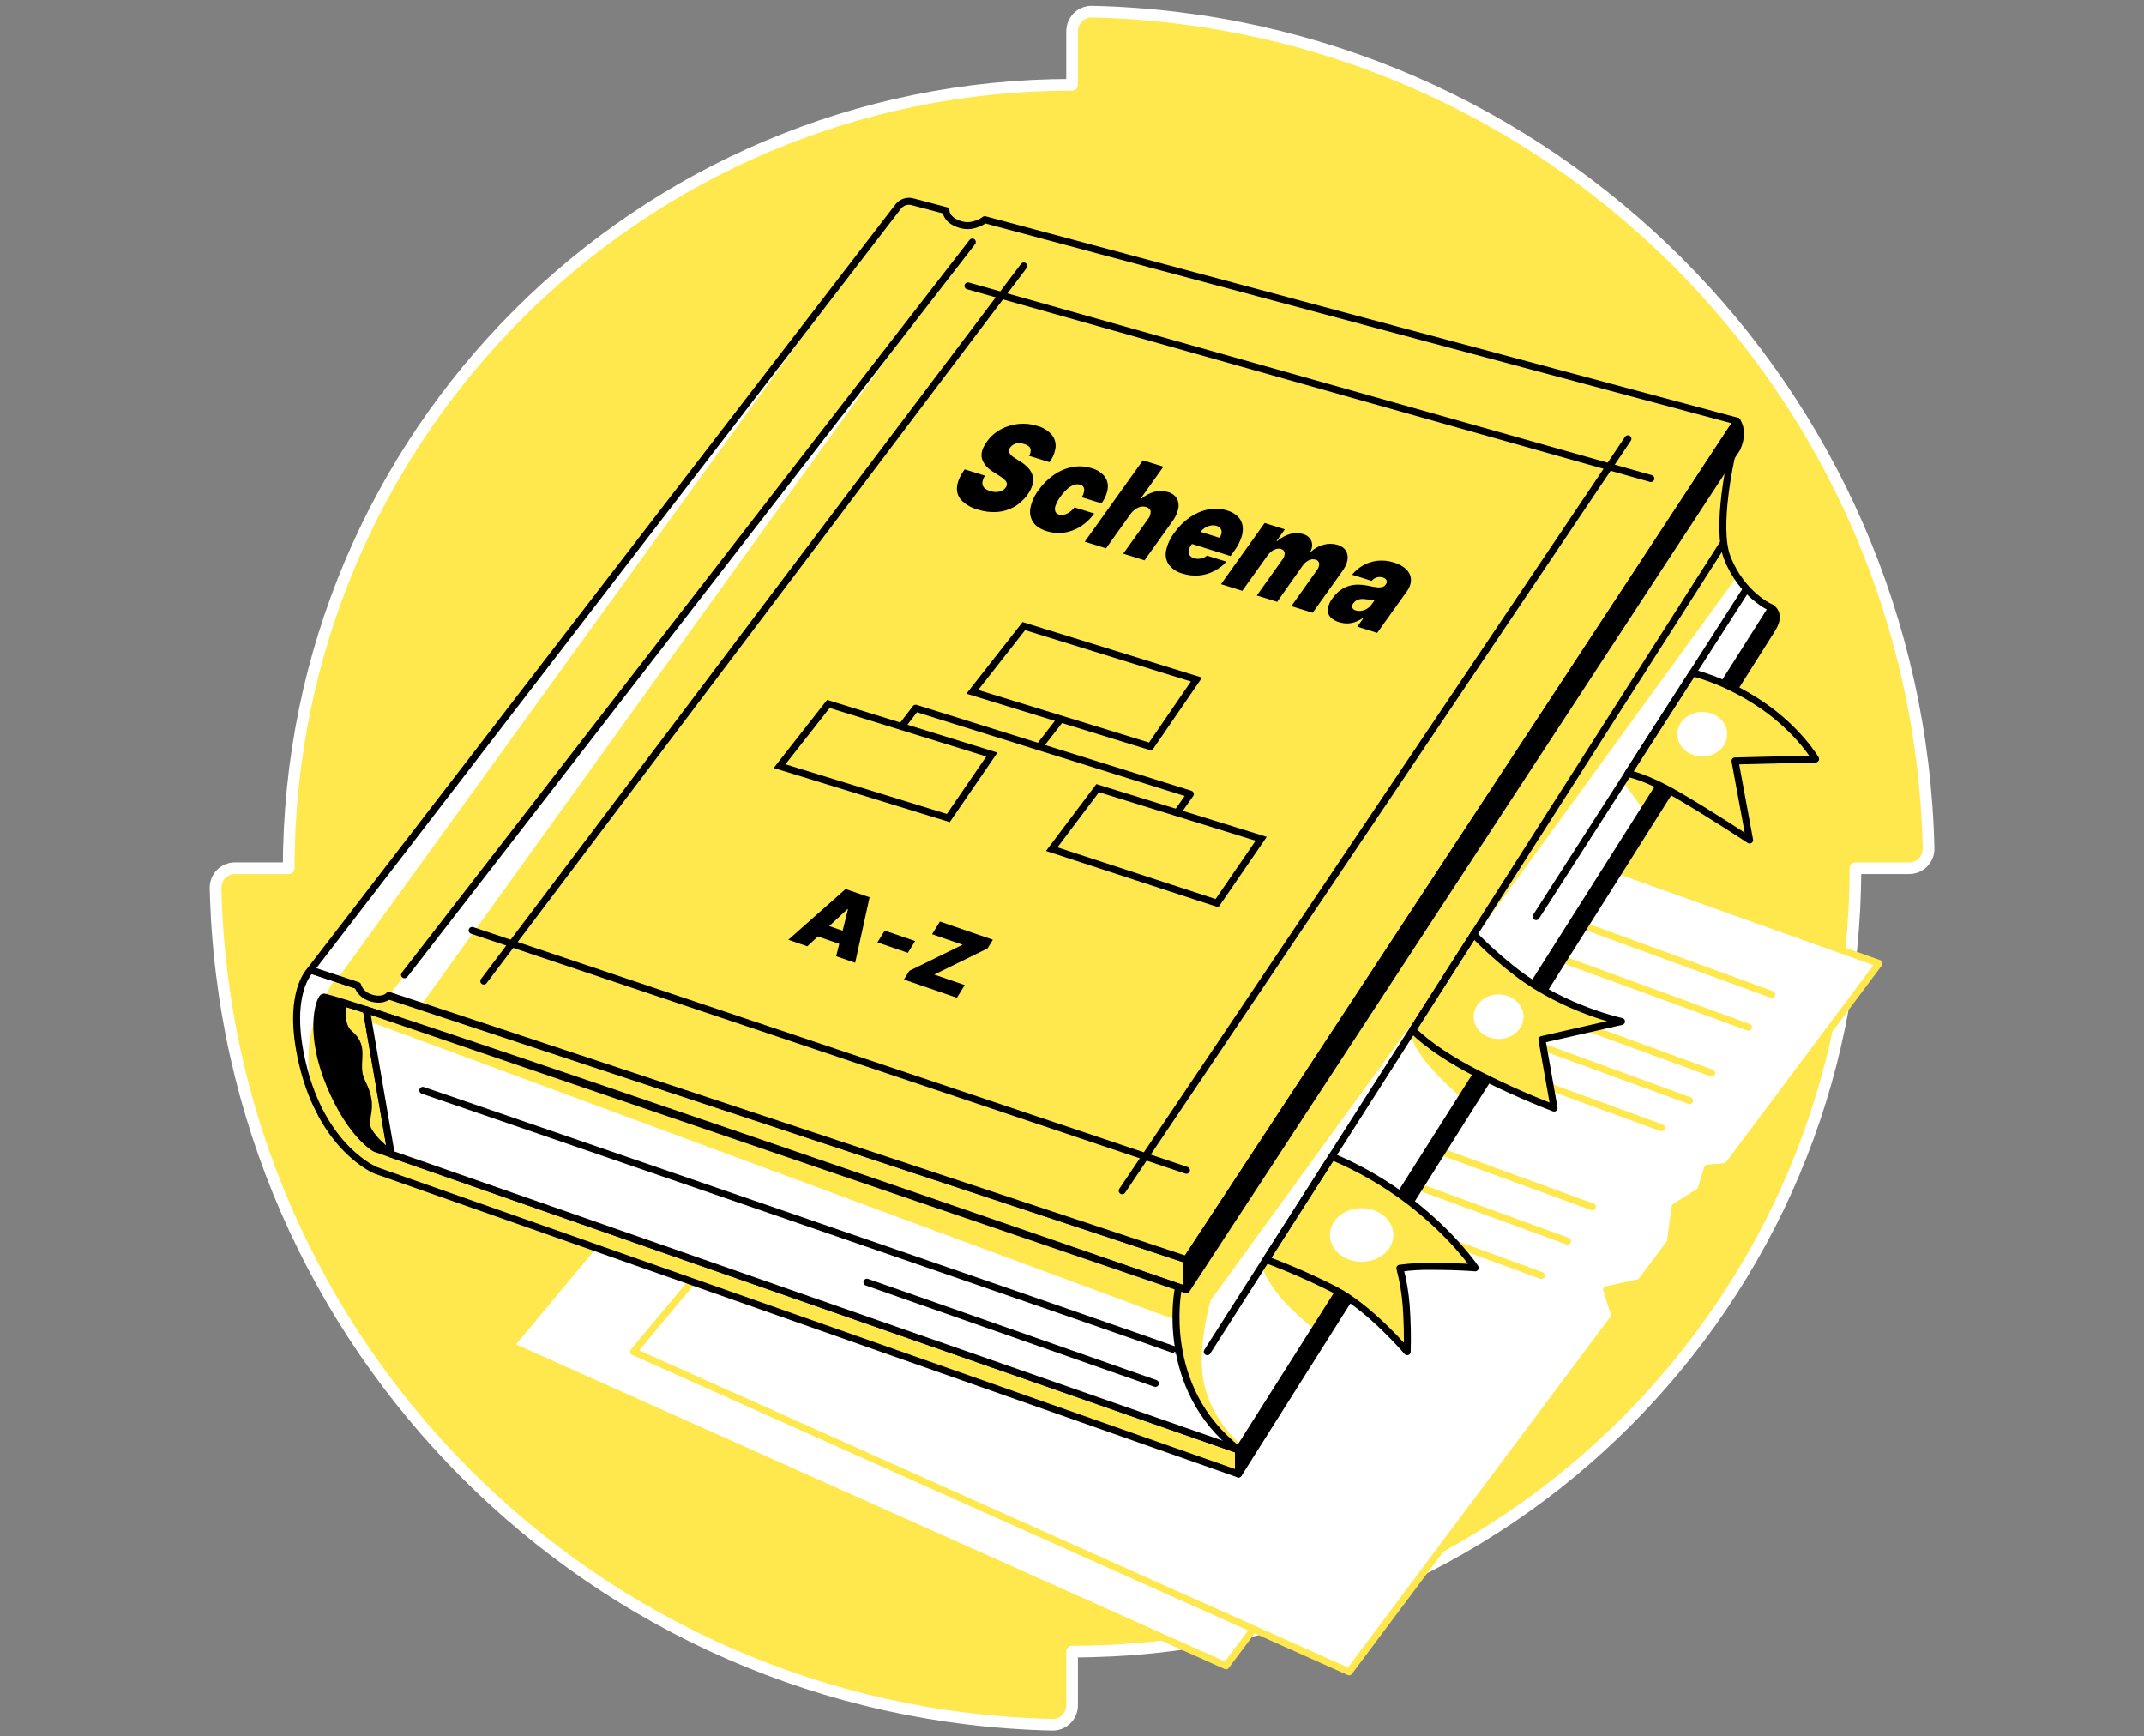 <svg width="368" height="298" viewBox="0 0 368 298" fill="none" xmlns="http://www.w3.org/2000/svg">
<rect x="0" y="0" width="368" height="298" fill="#808080" stroke="none"/>
<path d="M184.013 5.326V14.552C109.758 14.552 49.563 74.754 49.556 149.002H40.341C39.898 149 39.459 149.086 39.05 149.256C38.641 149.426 38.27 149.676 37.959 149.991C37.648 150.306 37.403 150.68 37.238 151.092C37.074 151.503 36.993 151.943 37.001 152.385C38.774 230.895 102.109 294.241 180.636 296C181.079 296.006 181.518 295.925 181.929 295.76C182.34 295.595 182.714 295.35 183.029 295.039C183.344 294.728 183.593 294.358 183.764 293.949C183.934 293.54 184.021 293.102 184.02 292.659V283.448C258.272 283.448 318.466 223.246 318.466 149.002H327.685C328.128 149.003 328.567 148.916 328.976 148.746C329.385 148.576 329.756 148.326 330.067 148.01C330.378 147.695 330.623 147.32 330.788 146.909C330.952 146.498 331.033 146.058 331.025 145.615C329.255 67.105 265.935 3.756 187.411 2C186.968 1.994 186.528 2.076 186.117 2.241C185.707 2.407 185.333 2.652 185.017 2.963C184.702 3.274 184.452 3.645 184.281 4.054C184.111 4.463 184.023 4.901 184.024 5.344" fill="#FFE84D"/>
<path d="M184.013 5.326V14.552C109.758 14.552 49.563 74.754 49.556 149.002H40.341C39.898 149 39.459 149.086 39.05 149.256C38.641 149.426 38.27 149.676 37.959 149.991C37.648 150.306 37.403 150.68 37.238 151.092C37.074 151.503 36.993 151.943 37.001 152.385C38.774 230.895 102.109 294.241 180.636 296C181.079 296.006 181.518 295.925 181.929 295.76C182.34 295.595 182.714 295.35 183.029 295.039C183.344 294.728 183.593 294.358 183.764 293.949C183.934 293.54 184.021 293.102 184.02 292.659V283.448C258.272 283.448 318.466 223.246 318.466 149.002H327.685C328.128 149.003 328.567 148.916 328.976 148.746C329.385 148.576 329.756 148.326 330.067 148.01C330.378 147.695 330.623 147.32 330.788 146.909C330.952 146.498 331.033 146.058 331.025 145.615C329.255 67.105 265.935 3.756 187.411 2C186.968 1.994 186.528 2.076 186.117 2.241C185.707 2.407 185.333 2.652 185.017 2.963C184.702 3.274 184.452 3.645 184.281 4.054C184.111 4.463 184.023 4.901 184.024 5.344" stroke="white" stroke-width="2" stroke-linecap="round" stroke-linejoin="round"/>
<path d="M55.467 171.121L58.978 172.074C58.978 172.074 58.615 175.596 60.37 177.735C62.126 179.875 65.81 196.982 65.81 196.982C65.81 196.982 64.788 197.631 63.576 196.536C62.365 195.441 56.323 187.303 55.137 181.808C53.817 175.715 55.467 171.121 55.467 171.121Z" fill="black"/>
<path d="M87.617 230.942L210.436 285.885L301.385 164.31L179.432 120.758L87.617 230.942Z" fill="white" stroke="#FFE84D" stroke-width="1.2" stroke-linecap="round" stroke-linejoin="round"/>
<path d="M108.746 231.979L231.565 286.919L277.206 225.912L275.766 221.349L281.587 220.051L286.704 213.215L287.513 207.122L291.879 204.359L293.087 200.478L296.456 200.177L322.513 165.347L200.561 121.795L108.746 231.979Z" fill="white" stroke="#FFE84D" stroke-width="1.2" stroke-linecap="round" stroke-linejoin="round"/>
<path d="M304.105 170.664L271.879 158.899" stroke="#FFE84D" stroke-width="1.2" stroke-linecap="round" stroke-linejoin="round"/>
<path d="M300.108 176.296L267.882 164.531" stroke="#FFE84D" stroke-width="1.2" stroke-linecap="round" stroke-linejoin="round"/>
<path d="M293.809 184.158L261.583 172.397" stroke="#FFE84D" stroke-width="1.2" stroke-linecap="round" stroke-linejoin="round"/>
<path d="M290.019 188.891L257.793 177.13" stroke="#FFE84D" stroke-width="1.2" stroke-linecap="round" stroke-linejoin="round"/>
<path d="M285.167 193.537L252.94 181.776" stroke="#FFE84D" stroke-width="1.2" stroke-linecap="round" stroke-linejoin="round"/>
<path d="M273.333 207.122L241.107 195.361" stroke="#FFE84D" stroke-width="1.2" stroke-linecap="round" stroke-linejoin="round"/>
<path d="M269.053 213.004L236.827 201.243" stroke="#FFE84D" stroke-width="1.2" stroke-linecap="round" stroke-linejoin="round"/>
<path d="M264.538 218.887L232.312 207.122" stroke="#FFE84D" stroke-width="1.2" stroke-linecap="round" stroke-linejoin="round"/>
<path d="M62.884 173.296L67.134 198.048C67.134 198.048 62.449 194.628 62.884 192.383C63.319 190.139 63.663 188.815 62.108 185.671C60.552 182.526 63.051 179.868 59.99 177.387C58.108 175.871 58.963 172.053 58.963 172.053L62.884 173.296Z" fill="#FFE84D" stroke="black" stroke-width="1.2" stroke-linecap="round" stroke-linejoin="round"/>
<path d="M203.64 221.349C203.64 221.349 56.356 170.337 55.467 171.121C54.655 171.846 53.005 177.54 56.635 186.225C60.265 194.911 64.414 197.105 64.414 197.105L212.583 248.832V252.966L64.498 200.859C64.498 200.859 55.38 197.185 51.924 182.563C49.023 170.352 53.306 166.486 53.306 166.486L203.64 216.17V221.349Z" fill="#FFE84D"/>
<path d="M57.538 167.857C54.343 173.297 51.17 179.037 54.053 188.953C56.936 198.868 47.38 177.072 51.728 169.304C56.077 161.535 54.056 166.707 54.056 166.707L57.538 167.857Z" fill="white"/>
<path d="M203.64 221.349C203.64 221.349 56.356 170.337 55.467 171.121C54.655 171.846 53.005 177.54 56.635 186.225C60.265 194.911 64.414 197.105 64.414 197.105L212.583 248.832V252.966L64.498 200.859C64.498 200.859 55.38 197.185 51.924 182.563C49.023 170.352 53.306 166.486 53.306 166.486L203.64 216.17V221.349Z" stroke="black" stroke-width="1.2" stroke-linecap="round" stroke-linejoin="round"/>
<path d="M298.143 72.27L203.64 216.163L66.746 170.83C66.746 170.83 65.876 171.889 63.809 171.298C61.741 170.707 61.415 169.14 61.415 169.14L53.306 166.457L154.166 35.456C154.447 35.09 154.829 34.816 155.265 34.668C155.702 34.52 156.172 34.503 156.617 34.622L162.373 36.145C162.373 36.145 162.286 37.784 164.911 38.557C167.135 39.209 169.028 37.701 169.028 37.701L298.143 72.27Z" fill="#FFE84D"/>
<path d="M57.926 167.998L149.266 41.821L53.306 166.471L57.926 167.998Z" fill="white"/>
<path d="M162.79 46.803L72.578 172.067L66.746 170.845L162.79 46.803Z" fill="white"/>
<path d="M298.143 72.27L203.64 216.163L66.746 170.83C66.746 170.83 65.876 171.889 63.809 171.298C61.741 170.707 61.415 169.14 61.415 169.14L53.306 166.457L154.166 35.456C154.447 35.09 154.829 34.816 155.265 34.668C155.702 34.52 156.172 34.503 156.617 34.622L162.373 36.145C162.373 36.145 162.286 37.784 164.911 38.557C167.135 39.209 169.028 37.701 169.028 37.701L298.143 72.27Z" stroke="black" stroke-width="1.2" stroke-linecap="round" stroke-linejoin="round"/>
<path d="M69.437 167.291L166.888 41.545" stroke="black" stroke-width="1.2" stroke-linecap="round" stroke-linejoin="round"/>
<path d="M203.64 216.163V221.349L298.143 76.945C298.948 75.095 298.948 73.537 298.143 72.27L203.64 216.163Z" fill="black" stroke="black" stroke-width="1.2" stroke-linecap="round" stroke-linejoin="round"/>
<path d="M212.583 248.832L304.108 104.354C305.066 105.134 305.222 106.295 304.108 108.046L212.583 252.966V248.832Z" fill="black" stroke="black" stroke-width="1.2" stroke-linecap="round" stroke-linejoin="round"/>
<path d="M62.884 173.296L203.64 221.349L297.185 78.413C297.185 78.413 294.422 90.486 296.46 95.69C299.024 102.236 304.108 104.354 304.108 104.354L212.583 248.832L67.156 198.059L62.884 173.296Z" fill="white"/>
<path d="M63.246 175.259L201.849 226.532C201.849 226.532 202.378 236.527 206.324 242.032C210.73 248.197 212 249 212 249L213.37 248.23C213.37 248.23 207.93 244.164 206.556 236.904C205.468 231.264 207.796 223.148 207.796 223.148L298.143 98.951L297.185 78.406L204.322 221.349L62.884 173.297L63.246 175.259Z" fill="#FFE84D"/>
<path d="M216.475 217.204C218.419 222.357 223.126 226.013 225.541 228.127L230.619 220.109L218.154 214.567L216.475 217.204Z" fill="#FFE84D"/>
<path d="M242.318 177.213C241.955 180.952 250.957 188.488 250.957 188.488L254.547 182.479L243.693 175.059L242.318 177.213Z" fill="#FFE84D"/>
<path d="M278.773 134.437L282.084 138.989L285.275 133.951L279.875 131.92L278.773 134.437Z" fill="#FFE84D"/>
<path d="M62.884 173.296L203.64 221.349L297.185 78.413C297.185 78.413 294.422 90.486 296.46 95.69C299.024 102.236 304.108 104.354 304.108 104.354L212.583 248.832L67.156 198.059L62.884 173.296Z" stroke="black" stroke-width="1.2" stroke-linecap="round" stroke-linejoin="round"/>
<path d="M217.312 216.163C221.342 217.665 225.282 219.397 229.114 221.349C235.163 224.457 241.535 231.979 241.535 231.979C241.616 229.341 241.559 226.701 241.364 224.069C241.201 221.902 240.837 219.754 240.276 217.654C242.167 217.403 244.074 217.295 245.981 217.331C250.333 217.331 253.209 217.588 253.209 217.588C253.209 217.588 249.582 212.08 241.93 206.179C237.835 203.063 233.363 200.476 228.62 198.48L217.312 216.163Z" fill="#FFE84D" stroke="black" stroke-width="1.2" stroke-linecap="round" stroke-linejoin="round"/>
<path d="M242.481 176.738C242.481 176.738 245.045 179.668 252.045 183.473C256.805 185.996 261.712 188.231 266.74 190.168L264.658 178.406L278.319 175.302C278.319 175.302 268.644 173.26 260.4 166.986C257.758 164.957 255.266 162.739 252.944 160.349L242.481 176.738Z" fill="#FFE84D" stroke="black" stroke-width="1.2" stroke-linecap="round" stroke-linejoin="round"/>
<path d="M279.422 132.762L290.519 115.481C290.519 115.481 295.898 116.602 302.291 120.921C308.685 125.24 311.626 130.256 311.626 130.256L297.798 130.6L300.304 144.167C300.304 144.167 293.91 139.935 288.119 136.552C282.327 133.168 279.422 132.762 279.422 132.762Z" fill="#FFE84D" stroke="black" stroke-width="1.2" stroke-linecap="round" stroke-linejoin="round"/>
<path d="M202.215 221.349C202.215 221.349 198.842 238.202 212.583 248.832" stroke="black" stroke-width="1.2" stroke-linecap="round" stroke-linejoin="round"/>
<path d="M207.216 231.979L295.684 93.395" stroke="black" stroke-width="1.2" stroke-linecap="round" stroke-linejoin="round"/>
<path d="M263.661 157.31L299.484 101.518" stroke="black" stroke-width="1.2" stroke-linecap="round" stroke-linejoin="round"/>
<path d="M202.4 231.979C202.349 231.696 72.567 187.125 72.567 187.125" stroke="black" stroke-width="1.2" stroke-linecap="round" stroke-linejoin="round"/>
<path d="M148.802 220.051L198.324 237.422" stroke="black" stroke-width="1.2" stroke-linecap="round" stroke-linejoin="round"/>
<path d="M81.035 159.679L203.64 200.844" stroke="black" stroke-width="1.2" stroke-linecap="round" stroke-linejoin="round"/>
<path d="M175.726 45.65L83.037 168.372" stroke="black" stroke-width="1.2" stroke-linecap="round" stroke-linejoin="round"/>
<path d="M283.364 82.123L166.141 49.063" stroke="black" stroke-width="1.2" stroke-linecap="round" stroke-linejoin="round"/>
<path d="M192.619 204.358L279.422 75.305" stroke="black" stroke-width="1.2" stroke-linecap="round" stroke-linejoin="round"/>
<path d="M257.22 178.308C259.583 178.308 261.499 176.597 261.499 174.486C261.499 172.375 259.583 170.664 257.22 170.664C254.856 170.664 252.94 172.375 252.94 174.486C252.94 176.597 254.856 178.308 257.22 178.308Z" fill="white"/>
<path d="M292.18 129.824C294.544 129.824 296.46 128.113 296.46 126.002C296.46 123.891 294.544 122.179 292.18 122.179C289.817 122.179 287.901 123.891 287.901 126.002C287.901 128.113 289.817 129.824 292.18 129.824Z" fill="white"/>
<path d="M233.716 216.551C236.722 216.551 239.159 214.491 239.159 211.949C239.159 209.407 236.722 207.347 233.716 207.347C230.709 207.347 228.272 209.407 228.272 211.949C228.272 214.491 230.709 216.551 233.716 216.551Z" fill="white"/>
<path d="M145.136 152.581L135.307 161.285L138.571 162.406L140.385 160.719L144.055 161.981L143.518 164.11L146.782 165.231L149.259 153.988L145.136 152.581ZM142.325 158.932L145.462 156.03L145.549 156.059L144.628 159.729L142.325 158.932Z" fill="black"/>
<path d="M150.608 161.735L155.827 163.526L157.078 161.503L151.859 159.708L150.608 161.735Z" fill="black"/>
<path d="M170.42 161.278L161.332 158.152L159.987 160.331L165.227 162.134L156.084 166.613L155.156 168.11L164.244 171.237L165.593 169.057L160.353 167.255L169.496 162.776L170.42 161.278Z" fill="black"/>
<path d="M152.026 128.272L157.165 121.545L204.311 136.28L198.755 144.131" stroke="black" stroke-width="1.2" stroke-linecap="round" stroke-linejoin="round"/>
<path d="M178.359 128.171L183.226 121.9" stroke="black" stroke-width="1.2" stroke-linecap="round" stroke-linejoin="round"/>
<path d="M197.471 128.134L166.888 118.73L175.733 107.452L205.366 116.623L197.471 128.134Z" fill="#FFE84D" stroke="black" stroke-width="1.2"/>
<path d="M162.772 140.392L133.806 131.485L142.187 120.805L170.246 129.494L162.772 140.392Z" fill="#FFE84D" stroke="black" stroke-width="1.2"/>
<path d="M208.891 155L180.52 145.731L188.408 135.264L216.471 143.95L208.891 155Z" fill="#FFE84D" stroke="black" stroke-width="1.2"/>
<path d="M177.296 81.866C177.2 81.369 176.982 80.904 176.662 80.513C176.252 80.018 175.761 79.595 175.211 79.262L174.275 78.671C174.037 78.528 173.814 78.363 173.608 78.177C173.459 78.046 173.336 77.887 173.245 77.71C173.172 77.567 173.147 77.403 173.176 77.245C173.213 77.068 173.293 76.903 173.409 76.763C173.56 76.56 173.755 76.393 173.978 76.273C174.228 76.145 174.503 76.073 174.783 76.063C175.133 76.05 175.482 76.101 175.813 76.212C176.408 76.397 176.763 76.665 176.872 77.01C176.921 77.22 176.923 77.438 176.877 77.649C176.831 77.86 176.739 78.058 176.607 78.228L180.129 79.316C180.714 78.562 181.079 77.661 181.184 76.712C181.215 76.32 181.167 75.924 181.043 75.551C180.918 75.177 180.719 74.832 180.459 74.536C179.802 73.832 178.958 73.329 178.025 73.086C176.987 72.761 175.893 72.649 174.81 72.756C173.727 72.863 172.677 73.187 171.722 73.71C170.785 74.225 169.979 74.948 169.365 75.824C168.582 76.914 168.31 77.881 168.549 78.725C168.788 79.57 169.416 80.314 170.424 80.956L171.559 81.681C171.9 81.883 172.214 82.126 172.495 82.406C172.672 82.576 172.788 82.799 172.825 83.041C172.832 83.266 172.76 83.487 172.622 83.665C172.452 83.894 172.231 84.081 171.976 84.209C171.696 84.348 171.389 84.425 171.077 84.433C170.708 84.447 170.339 84.394 169.989 84.277C169.591 84.19 169.224 83.997 168.926 83.719C168.814 83.598 168.728 83.455 168.674 83.299C168.62 83.142 168.6 82.977 168.614 82.812C168.664 82.388 168.821 81.984 169.071 81.637L165.579 80.549C164.748 81.717 164.306 82.754 164.255 83.65C164.221 84.072 164.279 84.497 164.426 84.894C164.574 85.291 164.806 85.651 165.107 85.949C165.869 86.662 166.794 87.177 167.802 87.447C168.868 87.796 169.99 87.94 171.109 87.871C172.137 87.801 173.136 87.505 174.036 87.005C174.963 86.48 175.761 85.755 176.372 84.883C176.718 84.41 176.989 83.886 177.177 83.331C177.336 82.86 177.377 82.357 177.296 81.866V81.866Z" fill="black"/>
<path d="M184.375 83.204C184.711 83.092 185.073 83.085 185.413 83.182C185.59 83.22 185.751 83.312 185.873 83.445C185.996 83.578 186.075 83.746 186.098 83.926C186.114 84.43 185.959 84.924 185.659 85.329L189.05 86.385C189.629 85.637 190.004 84.752 190.138 83.817C190.187 83.447 190.16 83.071 190.061 82.711C189.962 82.351 189.792 82.014 189.562 81.721C188.993 81.054 188.233 80.578 187.386 80.357C186.314 80.014 185.173 79.944 184.067 80.15C182.931 80.369 181.854 80.824 180.905 81.485C179.873 82.197 178.976 83.087 178.257 84.114C177.571 85.004 177.095 86.039 176.865 87.139C176.685 87.986 176.846 88.869 177.314 89.598C177.779 90.294 178.562 90.815 179.665 91.161C180.633 91.47 181.658 91.555 182.664 91.411C183.667 91.26 184.627 90.899 185.482 90.352C186.393 89.765 187.186 89.012 187.821 88.133L184.43 87.074C184.174 87.4 183.873 87.687 183.534 87.926C183.258 88.12 182.948 88.26 182.62 88.339C182.337 88.406 182.042 88.397 181.764 88.31C181.624 88.276 181.494 88.209 181.384 88.115C181.275 88.021 181.189 87.903 181.133 87.77C181.03 87.432 181.049 87.069 181.188 86.744C181.388 86.21 181.664 85.708 182.007 85.253C182.355 84.747 182.766 84.288 183.229 83.886C183.563 83.585 183.952 83.353 184.375 83.204Z" fill="black"/>
<path d="M201.99 85.532C201.644 84.988 201.101 84.598 200.474 84.444C199.718 84.21 198.91 84.196 198.146 84.404C197.311 84.633 196.538 85.046 195.883 85.612L195.778 85.579L199.694 80.092L196.173 79.004L186.189 92.967L189.841 94.106L194.051 88.212C194.285 87.892 194.569 87.611 194.893 87.382C195.169 87.181 195.484 87.04 195.817 86.969C196.123 86.904 196.44 86.919 196.739 87.012C197.206 87.157 197.464 87.418 197.504 87.792C197.507 88.284 197.331 88.76 197.007 89.13L192.796 95.023L196.448 96.162L201.225 89.478C201.721 88.837 202.069 88.094 202.244 87.302C202.381 86.701 202.291 86.07 201.99 85.532V85.532Z" fill="black"/>
<path d="M213.272 90.189C213.165 89.592 212.873 89.044 212.438 88.622C211.923 88.145 211.301 87.797 210.625 87.607C209.585 87.278 208.478 87.217 207.408 87.429C206.28 87.651 205.21 88.103 204.264 88.756C203.225 89.471 202.322 90.365 201.598 91.397C200.887 92.308 200.392 93.368 200.148 94.497C200.06 94.912 200.058 95.34 200.14 95.756C200.222 96.171 200.388 96.566 200.626 96.916C201.219 97.666 202.043 98.2 202.969 98.436C203.867 98.723 204.811 98.834 205.751 98.762C206.652 98.69 207.53 98.444 208.337 98.037C209.157 97.63 209.895 97.074 210.513 96.398L207.176 95.357C206.97 95.529 206.736 95.664 206.483 95.756C205.991 95.939 205.451 95.954 204.949 95.799C204.642 95.723 204.371 95.541 204.184 95.284C204.033 95.045 203.981 94.756 204.039 94.479C204.11 94.129 204.258 93.799 204.474 93.514L204.594 93.351L211.213 95.429L211.836 94.559C212.371 93.842 212.792 93.047 213.084 92.202C213.309 91.556 213.374 90.865 213.272 90.189V90.189ZM206.07 91.277C206.288 90.985 206.562 90.738 206.875 90.552C207.174 90.37 207.505 90.246 207.851 90.189C208.169 90.134 208.495 90.154 208.804 90.247C209.073 90.319 209.312 90.477 209.483 90.697C209.634 90.906 209.702 91.165 209.675 91.422C209.634 91.737 209.508 92.035 209.312 92.285L206.07 91.277Z" fill="black"/>
<path d="M229.603 93.511C228.825 93.275 227.997 93.263 227.213 93.478C226.389 93.685 225.631 94.1 225.012 94.682L224.903 94.65C225.073 94.378 225.177 94.07 225.206 93.751C225.236 93.431 225.19 93.109 225.073 92.811C224.937 92.523 224.738 92.27 224.491 92.07C224.243 91.87 223.954 91.728 223.645 91.654C222.915 91.431 222.136 91.431 221.407 91.654C220.594 91.892 219.843 92.307 219.209 92.869L219.104 92.836L220.529 90.845L217.059 89.757L209.573 100.256L213.225 101.399L217.595 95.288C217.797 95.009 218.042 94.765 218.321 94.563C218.555 94.391 218.821 94.267 219.104 94.2C219.36 94.138 219.629 94.147 219.88 94.225C220.042 94.259 220.189 94.341 220.302 94.462C220.414 94.583 220.486 94.736 220.508 94.9C220.509 95.335 220.355 95.755 220.072 96.086L215.72 102.197L219.216 103.285L223.543 97.138C223.816 96.724 224.191 96.386 224.631 96.158C224.992 95.97 225.412 95.928 225.802 96.042C225.964 96.076 226.111 96.158 226.224 96.279C226.336 96.4 226.408 96.553 226.43 96.717C226.432 97.153 226.278 97.575 225.995 97.906L221.646 104.028L225.302 105.167L230.35 98.099C231.119 97.029 231.438 96.071 231.282 95.237C231.126 94.403 230.579 93.83 229.603 93.511Z" fill="black"/>
<path d="M242.144 99.984C242.229 99.519 242.177 99.039 241.995 98.603C241.784 98.13 241.454 97.721 241.038 97.413C240.505 97.018 239.906 96.722 239.268 96.539C238.342 96.233 237.361 96.131 236.392 96.238C235.523 96.341 234.684 96.618 233.926 97.054C233.217 97.463 232.589 97.997 232.073 98.632L235.435 99.683C235.671 99.396 235.988 99.188 236.345 99.085C236.68 98.997 237.034 99.007 237.364 99.114C237.495 99.143 237.618 99.2 237.725 99.28C237.833 99.36 237.922 99.462 237.988 99.578C238.034 99.701 238.045 99.833 238.019 99.962C237.993 100.09 237.932 100.208 237.843 100.303V100.329C237.704 100.528 237.5 100.673 237.266 100.739C236.955 100.815 236.633 100.831 236.316 100.786C235.814 100.724 235.315 100.636 234.822 100.521C234.277 100.401 233.722 100.338 233.164 100.333C232.62 100.326 232.077 100.401 231.554 100.554C231.012 100.716 230.502 100.97 230.046 101.304C229.529 101.689 229.078 102.156 228.711 102.686C228.281 103.221 228.003 103.861 227.906 104.539C227.88 104.787 227.906 105.037 227.984 105.273C228.061 105.509 228.188 105.726 228.356 105.91C228.762 106.326 229.273 106.625 229.835 106.773C230.266 106.909 230.714 106.983 231.166 106.991C231.629 106.992 232.09 106.919 232.53 106.773C233.032 106.598 233.508 106.354 233.944 106.048L234.024 106.073L232.972 107.546L236.388 108.612L241.517 101.435C241.832 101.005 242.047 100.509 242.144 99.984V99.984ZM235.395 103.774C235.18 104.072 234.902 104.319 234.582 104.499C234.285 104.67 233.957 104.781 233.618 104.826C233.313 104.87 233.002 104.847 232.707 104.757C232.579 104.73 232.458 104.674 232.354 104.593C232.25 104.512 232.166 104.408 232.109 104.289C232.071 104.157 232.068 104.018 232.1 103.885C232.132 103.751 232.197 103.628 232.29 103.528C232.42 103.346 232.584 103.192 232.773 103.074C232.976 102.949 233.201 102.864 233.436 102.824C233.719 102.778 234.006 102.778 234.289 102.824L234.764 102.878L235.21 102.911C235.355 102.911 235.493 102.911 235.627 102.911C235.761 102.911 235.892 102.911 236.019 102.893L235.395 103.774Z" fill="black"/>
</svg>

